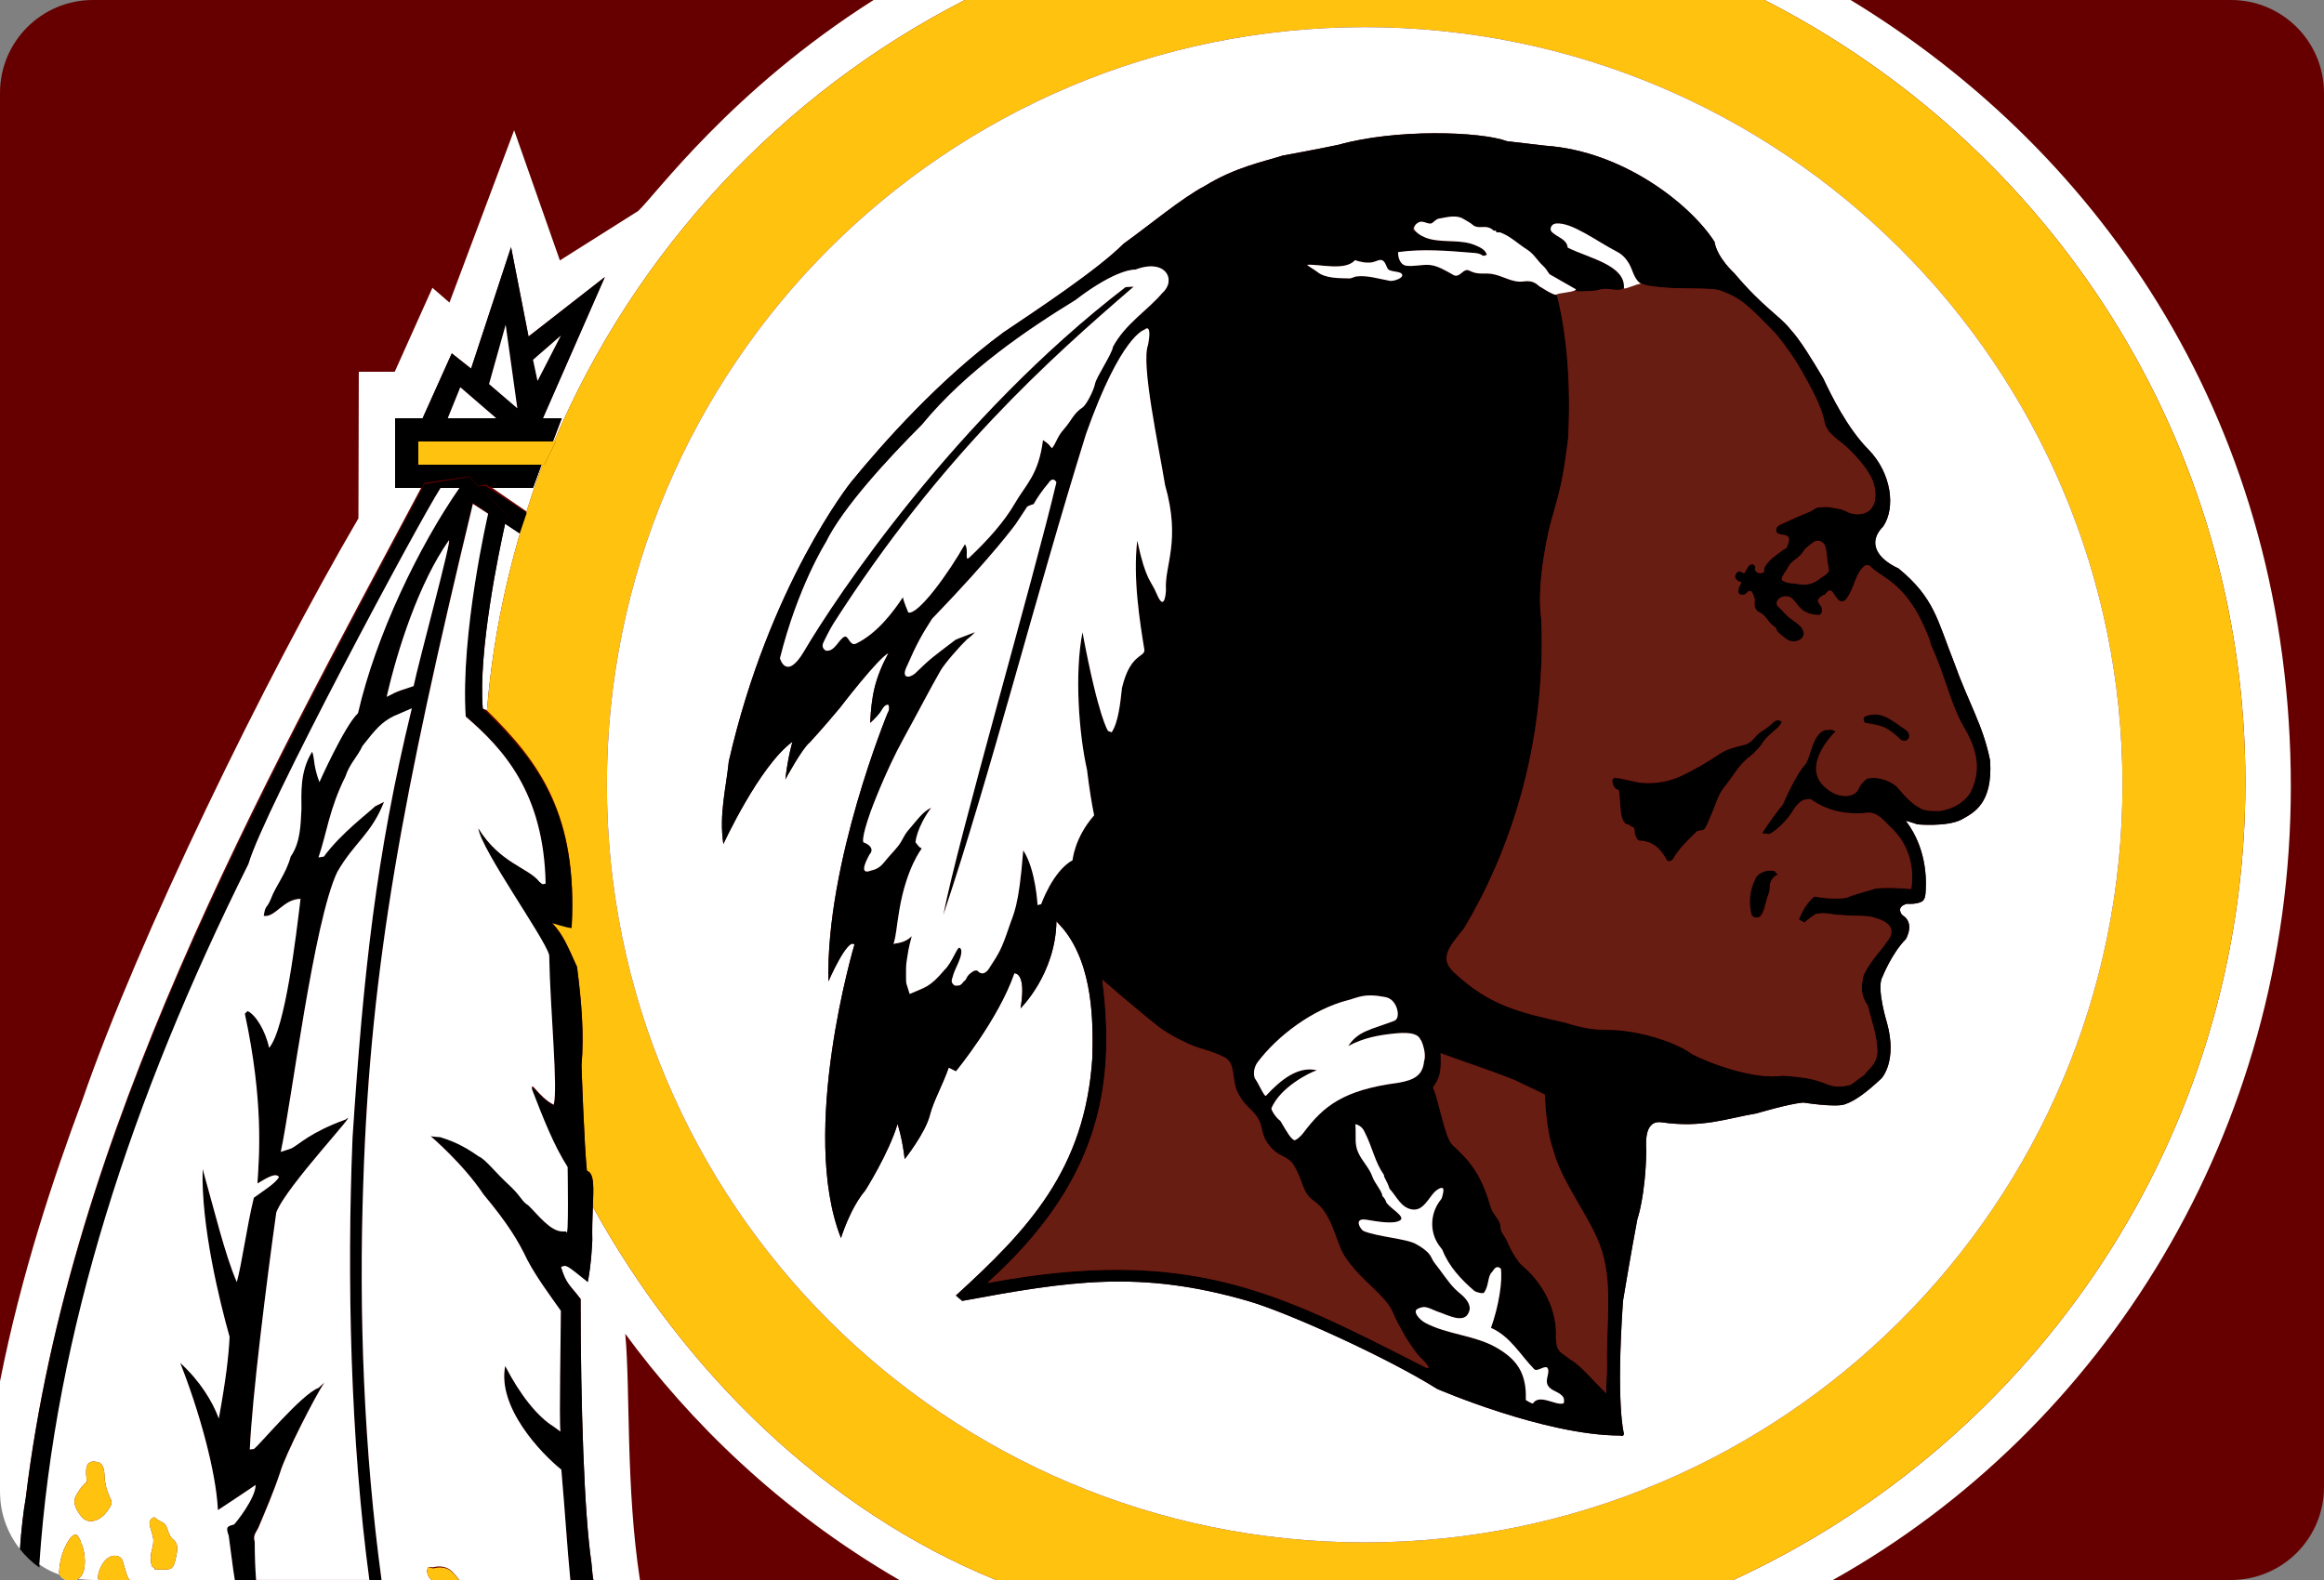 <?xml version="1.0" encoding="UTF-8"?>
<!-- Generator: Adobe Illustrator 16.0.3, SVG Export Plug-In . SVG Version: 6.00 Build 0)  -->
<!DOCTYPE svg PUBLIC "-//W3C//DTD SVG 1.1//EN" "http://www.w3.org/Graphics/SVG/1.1/DTD/svg11.dtd">
<svg version="1.1" id="PILLS" xmlns="http://www.w3.org/2000/svg" xmlns:xlink="http://www.w3.org/1999/xlink" x="0px" y="0px" width="200px" height="136px" viewBox="0 0 200 136" enable-background="new 0 0 200 136" xml:space="preserve">
<rect x="0" y="0" width="200" height="136" fill="#808080" stroke="none"/>
<path fill="#660000" d="M200,128c0,4.418-3.582,8-8,8H8c-4.418,0-8-3.582-8-8V8c0-4.418,3.582-8,8-8h184c4.418,0,8,3.582,8,8V128z"/>
<g>
	<path fill="none" d="M30.847,44.614L30.878,32h3.091l3.244-7.228l1.467,1.177l5.566-14.786l3.937,11.228l6.735-4.242   C56.401,16.791,62.881,7.803,75.18,0H8C3.582,0,0,3.582,0,8v110.906c1.831-9.258,4.593-17.508,7.082-24.193   C11.872,80.807,22.843,58.303,30.847,44.614z"/>
	<path fill="none" d="M53.809,114.805c0.445,4.791,0.03,13.195,1.264,21.195h22.325C67.046,130,59.25,122.236,53.809,114.805z"/>
	<path fill="none" d="M192,0h-32.738c21.766,13.244,37.881,36.721,37.881,67.721c0,29.738-16.174,55.279-39.41,68.279H192   c4.418,0,8-3.182,8-7.602V8C200,3.582,196.418,0,192,0z"/>
	<path fill="#FFFFFF" d="M51.016,103.863c-0.032,0.812-0.067,1.838-0.043,2.839c0,0-0.077,2.059-0.387,3.604   c-1.931-1.545-1.776-1.442-2.319-1.287c0.463,1.543,0.773,1.556,1.7,2.793c0,9.194,0.309,18.502,0.929,22.679   c0.057,0.558,0.122,1.509,0.192,1.509h3.985c-1.233-8-0.818-16.404-1.264-21.195C59.25,122.236,67.046,130,77.397,136h8.328   C70.99,130,58.809,118.011,51.016,103.863z"/>
	<path fill="#FFFFFF" d="M45.873,42h-3.505l2.963,2.038l-0.617,1.832l-1.244-0.803c-0.555,2.496-2.315,10.945-1.925,15.906   c0.122,0.118,0.242,0.058,0.361,0.175C42.501,53.813,44.143,47,46.678,40h-0.077L45.873,42z"/>
	<path fill="#FFFFFF" d="M36.237,42H34v-6h2.37l2.511-5.585l1.66,1.303l3.44-10.457l1.505,7.696l6.566-5.113L46.722,36h1.622   l-0.759,2h0.098C54.665,21.6,67.254,8.057,83.044,0H75.18C62.881,7.803,56.401,16.803,54.918,18.162l-6.735,4.253l-3.937-11.204   L38.68,26.045l-1.467-1.272L33.969,32h-3.091l-0.032,12.614C22.843,58.303,11.872,80.807,7.082,94.712   C4.593,101.398,1.831,109.646,0,118.906v9.494c0,1.865,0.644,3.578,1.714,4.938c0.124-1.672,0.29-3.259,0.506-4.466   C6.057,97.257,22.39,68,36.237,42z"/>
	<path fill="#FFFFFF" d="M197.145,67.721c0-31-16.115-54.477-37.883-67.721h-7.418c24.568,12.536,41.393,37.878,41.393,67.35   c0,30.532-18.059,56.65-44.074,68.65h8.572C180.969,123,197.145,97.459,197.145,67.721z"/>
	<path fill="#FFC20E" d="M193.234,67.35c0-29.472-16.824-54.814-41.393-67.35H83.044c-15.79,8.057-28.379,21.6-35.361,38h0.152   c-0.617,1.2-0.988,2-0.988,2h-0.168c-2.536,7-4.177,13.819-4.772,21.155c4.528,4.438,7.815,8.956,7.289,18.591   c0,0,0.308,0.279-1.701-0.34c1.004,1.082,1.314,1.957,2.164,3.811c0.386,3.014,0.617,5.729,0.386,8.508   c0,0,0.231,6.883,0.464,9.045c0.641,0.215,0.581,1.267,0.508,3.09C58.809,118.008,70.99,130,85.726,136h63.435   C175.177,124,193.234,97.882,193.234,67.35z M117.441,132.764c-36.015,0-65.213-29.197-65.213-65.214   c0-36.015,29.199-65.214,65.213-65.214c36.019,0,65.216,29.199,65.216,65.214C182.657,103.566,153.46,132.764,117.441,132.764z"/>
	<path fill="#FFFFFF" d="M117.441,2.336c-36.015,0-65.213,29.199-65.213,65.214c0,36.017,29.199,65.214,65.213,65.214   c36.019,0,65.216-29.197,65.216-65.214C182.657,31.535,153.46,2.336,117.441,2.336z M168.757,70.566   c-1.274,0.619-3.748,0.388-3.748,0.388c-0.426-0.155-1.004-0.308-1.004-0.308c2.007,2.625,1.741,5.636,1.7,6.256   c-0.04,0.578-0.311,0.693-0.311,0.693c-0.502,0.272-1.274,0.194-1.274,0.194c-1.043,0.271-0.425,0.965-0.425,0.965   c1.16,0.694,0.31,2.086,0.31,2.086c-1.198,1.198-2.009,3.246-2.009,3.246c-0.542,0.927,0.388,3.94,0.388,3.94   c0.925,3.324-0.465,4.789-0.465,4.789c-1.237,1.16-2.242,1.932-3.168,2.242c-0.836,0.278-3.553-0.156-3.553-0.156   c-1.159,0.078-4.019,0.928-4.019,0.928c-2.703,0.465-4.668,1.275-8.189,0.771c-1.623-0.229-1.307,2.155-1.313,2.474   c-0.077,3.94-0.772,5.872-0.772,5.872c-0.543,2.857-1.234,7.027-1.234,7.027c-0.617,9.004,0.074,11.4,0.074,11.4   c0,0.346-0.307,0.189-0.307,0.189c-6.49,0-15.762-4.014-15.762-4.014c-4.173-2.629-12.756-6.55-16.304-7.576   c-9.316-2.689-15.375-1.695-24.568,0l-0.542-0.461c6.182-5.641,11.126-10.818,11.743-20.475c0.08-3.014,0.08-7.881-2.471-11.048   l-0.62-0.694c-0.076,4.557-3.088,7.493-3.088,7.493c0.54-3.165-0.542-3.013-0.542-3.013c-1.391,4.018-5.022,8.422-5.022,8.422   l-0.617-0.311c-0.539,1.547-1.32,2.887-1.624,4.096c-0.386,1.543-2.163,3.785-2.163,3.785c-0.231-1.932-0.619-3.014-0.619-3.014   c-0.771,2.551-2.781,5.719-2.781,5.719c-1.314,1.545-2.086,4.094-2.086,4.094c-3.63-9.192,1.16-25.264,1.16-25.264   c-0.578-0.658-2.241,3.168-2.241,3.168c-0.229-10.199,5.1-23.102,5.1-23.102s0.232-0.31,0.078-0.694   c-0.31-0.155-0.619,0.462-0.619,0.462c-0.155,0.271-0.462,0.62-0.966,1.082c0.118-2.319,0.386-3.785,1.584-6.026   c-0.927,0.465-4.173,4.712-4.173,4.712c-1.545,1.856-2.626,3.013-2.626,3.013c-0.618,0.465-2.086,3.168-2.086,3.168   c0.233-2.009,0.617-3.246,0.617-3.246c-2.857,2.086-5.949,8.811-5.949,8.811c-0.386-2.551,0.232-4.792,0.465-7.107   c3.475-15.221,10.507-24.029,10.507-24.029c2.782-3.401,7.571-8.807,13.134-12.903c2.858-1.931,8.035-5.332,10.354-7.647   c2.164-1.547,5.021-3.94,6.952-4.945c2.627-1.625,5.022-2.086,6.724-2.628c0,0,3.188-0.584,4.788-0.927   c4.945-1.389,12.207-1.16,14.524-0.31c1.392,0.155,1.392,0.155,3.322,0.388c6.646,0.465,12.439,5.022,14.524,8.268   c0.233,1.389,1.701,2.703,1.701,2.703c2.472,2.936,3.864,3.631,4.791,4.79c0.927,1.004,1.931,2.703,2.858,4.25   c0.694,1.47,2.086,4.325,3.939,6.182c1.932,2.009,2.319,4.944,1.236,6.566c-1.393,1.394-0.543,2.78,1.314,3.63   c3.092,2.551,3.321,4.405,4.789,8.113c1.235,3.478,2.473,5.332,3.092,8.422C171.498,69.177,169.876,69.949,168.757,70.566z"/>
	<path d="M171.268,65.469c-0.619-3.091-1.856-4.944-3.092-8.422c-1.468-3.708-1.697-5.562-4.789-8.113   c-1.855-0.85-2.707-2.236-1.314-3.63c1.082-1.622,0.695-4.558-1.236-6.566c-1.854-1.856-3.246-4.712-3.939-6.182   c-0.928-1.547-1.932-3.246-2.858-4.25c-0.927-1.159-2.319-1.854-4.791-4.79c0,0-1.467-1.314-1.701-2.703   c-2.084-3.246-7.877-7.803-14.524-8.268c-1.931-0.232-1.931-0.232-3.322-0.388c-2.317-0.85-9.58-1.079-14.524,0.31   c-1.602,0.343-4.788,0.927-4.788,0.927c-1.701,0.542-4.096,1.004-6.724,2.628c-1.931,1.004-4.788,3.398-6.952,4.945   c-2.319,2.315-7.496,5.716-10.354,7.647c-5.563,4.096-10.352,9.502-13.134,12.903c0,0-7.032,8.808-10.507,24.029   c-0.233,2.315-0.851,4.558-0.465,7.108c0,0,3.092-6.724,5.949-8.812c0,0-0.384,1.237-0.617,3.246c0,0,1.468-2.704,2.086-3.168   c0,0,1.081-1.157,2.626-3.013c0,0,3.246-4.248,4.173-4.712c-1.198,2.241-1.467,3.708-1.584,6.026   c0.503-0.462,0.811-0.811,0.966-1.082c0,0,0.309-0.617,0.619-0.462c0.154,0.385-0.078,0.694-0.078,0.694s-5.329,12.903-5.1,23.103   c0,0,1.663-3.826,2.241-3.168c0,0-4.79,16.07-1.16,25.262c0,0,0.772-2.549,2.086-4.092c0,0,2.009-3.168,2.781-5.72   c0,0,0.388,1.082,0.619,3.013c0,0,1.776-2.24,2.163-3.785c0.304-1.209,1.085-2.547,1.624-4.094l0.617,0.31   c0,0,3.632-4.405,5.022-8.423c0,0,1.082-0.151,0.542,3.014c0,0,3.012-2.936,3.088-7.493l0.62,0.694   c2.551,3.167,2.551,8.035,2.471,11.048c-0.617,9.657-5.562,14.834-11.743,20.474l0.542,0.463c9.193-1.697,15.251-2.69,24.568,0   c3.548,1.025,12.13,4.946,16.304,7.575c0,0,9.271,4.015,15.762,4.015c0,0,0.307,0.156,0.307-0.19c0,0-0.691-2.396-0.074-11.399   c0,0,0.693-4.17,1.234-7.028c0,0,0.695-1.933,0.772-5.872c0.007-0.318-0.31-2.703,1.313-2.473c3.521,0.502,5.486-0.309,8.189-0.772   c0,0,2.859-0.851,4.019-0.927c0,0,2.717,0.435,3.553,0.154c0.926-0.31,1.931-1.082,3.168-2.24c0,0,1.39-1.467,0.465-4.791   c0,0-0.93-3.012-0.388-3.939c0,0,0.811-2.048,2.009-3.246c0,0,0.851-1.392-0.31-2.086c0,0-0.618-0.693,0.425-0.965   c0,0,0.772,0.078,1.274-0.193c0,0,0.271-0.117,0.311-0.695c0.041-0.619,0.307-3.629-1.7-6.256c0,0,0.579,0.153,1.004,0.309   c0,0,2.474,0.232,3.748-0.389C169.876,69.949,171.498,69.177,171.268,65.469z M112.516,22.791c1.041-0.072,3.254,0.559,4.088-0.396   c0.478,0.157,0.979,0.26,1.461,0.185c0.354-0.055,0.713-0.334,0.971-0.13c0.146,0.116,0.263,0.398,0.363,0.636   c0.149,0.349,0.979,0.219,1.217,0.473c0.312,0.338-0.682,0.67-0.997,0.614c-1.007-0.177-1.962-0.503-2.925-0.374   c-0.112,0.017-0.404,0.169-0.551,0.164c-0.894-0.031-2.096,0.025-2.832-0.598C113.172,23.245,112.387,22.799,112.516,22.791z    M108.249,91.404c1.673-2.217,4.683-4.526,7.748-5.312c0.877-0.227,1.419-0.61,3.085-0.291c0.174,0.036,0.611,0.064,0.954,0.608   c0.298,0.474,0.407,1.287-0.056,1.461c-2.024,0.775-3.086,0.857-3.955,2.167c1.312-0.694,2.549-0.927,3.91-1.071   c0.89-0.09,2.141-0.16,2.338,0.612l0.011-0.081c0.539,1.232,0.268,1.854,0.268,1.854c-0.114,1.234-0.885,1.621-2.239,1.854   c-4.713,0.617-6.414,2.008-8.125,4.278c-0.125,0.192-0.576,0.646-0.799,0.666c-0.348-0.193-0.58-0.619-1.197-1.659   c-0.465-0.349-0.821-0.999-0.772-1.109c0.772-1.788,3.207-3.024,3.901-3.257c-1.621-0.389-3.129,0.85-4.372,2.193   c-0.128,0.142-0.617-1.023-0.925-1.447C107.921,92.729,107.764,92.049,108.249,91.404z M73.673,55.4   c-0.531,0.257-0.664-0.733-0.996-0.592c-0.517,0.222-0.825,1.31-1.598,1.199c0.017,0.009,0.032,0.016,0.044,0.021   c0.043,0.013,0.035,0.015,0,0c-0.024-0.008-0.062-0.019-0.123-0.033c0.027,0.007,0.053,0.008,0.079,0.012   c-0.147-0.077-0.438-0.302-0.187-0.767c0.039-0.075,0.484-1.019,0.825-1.552c9.155-14.333,18.575-22.759,25.844-29.012   l-0.695,0.039c-14.682,11.281-24.959,26.737-27.66,31.328c-1.545,2.629-2.085,0.62-2.085,0.62c1.544-6.182,3.94-9.967,3.94-9.967   c1.466-3.014,5.445-7.302,8.265-10.122c3.863-4.712,9.194-8.268,13.212-10.739c3.631-2.784,5.177-2.628,5.177-2.628   c2.626-1.004,3.553,0.927,2.317,2.009c-1.314,1.547-3.167,2.628-4.25,4.635c-0.093,0.645-1.425,2.584-1.545,3.185   c-0.13,0.63-0.772,1.837-1.062,2.028c-0.812,0.537-0.946,1.124-1.616,1.876c-0.615,0.694-0.645,1.179-1.029,1.644   c-0.17-0.141-0.155-0.31-0.772-0.698c-0.388,3.017-1.47,3.788-2.455,5.501c-0.847,1.467-2.26,3.074-3.85,4.574   c-0.513,0.484-0.032-0.647-0.418-1.109c-1.391,2.471-4.02,6.104-4.867,5.872c0,0-0.426-0.985-0.463-1.314   C76.933,52.567,75.541,54.498,73.673,55.4z M92.306,74.044c-1.699,0.927-2.703,3.785-2.703,3.785l-0.31,0.078   c0,0-0.155-3.091-1.235-4.712c-0.386,5.021-0.85,5.445-1.235,6.644c-0.617,1.815-0.813,2.165-1.702,3.519   c0,0-0.462,0.811-1.005,0.193c-0.27-0.078-0.5,0.151-0.5,0.151c-0.155,0.116-0.327,0.237-0.426,0.465   c-0.116,0.269-0.246,0.298-0.246,0.298s-0.216,0.358-0.448,0.366c-0.398,0.01-0.312,0.021-0.433-0.081   c-0.284-0.243-0.108-0.506-0.068-0.684c0.08-0.352,0.269-0.711,0.48-1.197c0.153-0.35,0.447-1.137,0.098-1.289   c-0.185-0.1-0.658,1.311-1.279,1.895c-1.309,1.543-1.618,1.465-3.009,2.082c-0.31-1.08-0.31-0.691-0.31-1.621   c0-1.006,0-0.851,0.136-1.735c0,0,0.06-0.546,0.355-1.622c-0.682,0.691-1.443,0.566-1.57,0.691c0.27-0.965,0.208-1.185,0.501-2.931   c0.619-3.678,1.931-5.299,1.931-5.299l-0.231-0.156L78.786,72.5c0,0,0.078-1.238,1.351-2.975c-0.733,0.346-1.195,1.041-1.915,1.873   c-0.553,0.643-0.456,0.838-0.977,1.483c-0.312,0.39-0.7,0.775-1.156,1.339c-0.238,0.297-0.548,0.596-1.128,0.711   c-0.888,0.35-0.657-0.424-0.128-1.384c0,0,0.63-0.586-0.529-1.048c0,0-0.231-0.232,0.617-2.629c0,0,1.237-3.398,2.853-6.328   c1.291-2.338,2.274-4.267,3.171-5.819c0.365-0.639,1.705-2.145,2.247-2.662c0.13-0.125,0.462-0.332,0.707-0.65   c0,0.025-1.587,0.598-1.676,0.664c-1.97,1.508-2.047,1.508-3.477,2.897c-0.578,0.465-1.119,0.349-0.773-0.462   c0.971-2.219,1.353-2.858,2.243-4.25c5.292-5.484,7.224-8.19,7.224-8.19l0.965-1.467c0.31-0.155,0.579-0.227,0.541-0.193   c0.27-0.501,0.773-1.237,1.274-1.815c0.426-0.656,0.694-0.078,0.694-0.078c-1.931,8.19-8.498,30.827-9.734,37.238   c4.095-12.205,7.881-27.271,12.286-41.411c3.013-8.498,5.022-8.962,5.022-8.962s0.694-0.694,0.31,1.314   c-0.62,1.621,0.925,8.729,1.466,12.053c1.392,4.867-0.077,6.954,0.078,9.04c0,0-0.078,2.006-0.772,0.385   c-0.542-1.312-0.928-1.082-1.699-4.635c-0.387,3.246,0.23,7.031,0.617,9.425c0,0.62-1.236,0.31-1.931,3.246   c-0.155,1.392-0.31,2.936-0.888,3.824l-0.311-0.116c0,0-0.81-1.082-2.2-8.497c-0.696,3.553-0.311,8.73,0.386,11.821   c0.232,1.853,0.387,2.78,0.617,3.94C92.461,72.111,92.306,74.044,92.306,74.044z M122.518,117.619   c-12.441-6.336-20.09-10.432-37.553-7.184c9.427-8.5,11.126-16.612,9.891-26.115c2.023,1.753,3.911,3.326,4.83,4.044   c0.876,0.68,2.433,1.479,3.399,1.801c0.638,0.209,1.353,0.373,2.274,0.833c1.047,0.52,0.582,1.992,1.191,3.116   c0.473,0.868,0.705,0.983,1.25,1.557c1.24,1.312,0.344,1.86,1.756,3.288c0.566,0.572,1.323,0.637,1.701,1.221   c0.98,1.524,0.705,2.418,1.834,3.207c1.463,1.022,1.812,3.184,2.426,4.396c0.393,0.778,1.359,1.851,1.984,2.452   c1.249,1.207,2,1.861,2.385,2.787c0.25,0.602,0.573,1.181,0.997,1.936c0.185,0.33,1.091,1.734,1.478,2.006   C122.361,116.964,123.523,118.134,122.518,117.619z M134.547,120.801c-0.672,0.213-2.064-0.863-2.626,0.004   c-0.032,0.055-0.614-0.272-0.61-0.313c0.09-2.407-0.892-3.546-2.512-4.482c-1.88-1.096-4.213-1.114-6.156-2.149   c-0.476-0.254-1.091-0.967-0.664-1.185c0.767-0.396,1,0,2.082,0.345c0.543,0.232,1.102,0.401,1.285,0.426   c0.568,0.078,0.939-0.047,1.111-0.639c0.146-0.509-0.323-1.074-0.73-1.406c-0.811-0.66-1.086-1.121-1.869-2.172   c-0.237-0.314-0.519-0.627-0.674-0.989c-0.213-0.484-0.855-0.9-1.348-1.171c-0.812-0.448-3.298-0.614-4.479-1.104   c-0.254-0.104-0.928-1.165,0.234-0.974c0.908,0.152,2.413,0.42,2.922,0.039c0.424-0.318-0.791-0.969-1.197-1.506   c-0.004,0-0.045-0.273-0.355-0.584c0-0.388-0.669-1.106-0.859-1.668c-0.25-0.735-0.906-1.358-1.219-2.078   c-0.33-0.752-0.162-1.275-0.238-2.436c0.34,0.102,0.586,0.271,0.764,0.62c0.781,1.544,0.859,2.548,1.709,3.785   c-0.098,0.08,0.269,0.5,0.463,1.159c0.622,0.667,1.007,1.688,2.013,1.793c0.898,0.094,1.347-0.986,1.875-1.522   c0.158-0.159,0.552-0.437,0.712-0.307c0.104,0.083-0.05,0.808-0.154,0.937c-0.967,1.174-1.021,2.807-0.184,3.979   c0.047,0.066,0.276,0.352,0.297,0.404c0.531,1.379,1.59,2.523,2.725,3.498c0.175,0.146,0.771,0.271,0.844,0.172   c0.447-0.608,0.297-1.406,0.682-1.769c0.114-0.077,0.309-0.694,0.771-0.307c0.155,1.001-0.153,3.166-0.849,5.097   c1.664,0.742,2.477,2.27,3.713,3.553c0.279,0.297,1.028-0.473,1.188-0.029c0.158,0.432-0.294,0.974,0.017,1.469   c0.293,0.471,0.985,0.493,1.306,0.98C134.634,120.419,134.607,120.782,134.547,120.801z M138.296,117.693   c0.011,0.371-0.097,1.55-0.058,2.244c-0.233-0.193-1.893-1.97-2.125-2.16c-0.618-0.582-0.725-0.59-0.922-0.731   c-1.139-0.817-1.203-0.741-1.291-1.905c0.125-2.389-1.109-4.705-2.896-6.201c-0.315-0.266-0.926-1.209-1.137-1.74   c-0.433-1.073-0.697-0.934-0.75-1.711c-0.036-0.539-0.653-0.928-0.851-1.66c-0.887-3.053-1.967-4.057-3.319-5.331   c-0.618-0.695-1.082-3.593-1.623-4.903c0.812-1.084,0.657-1.857,0.657-2.939c2.047,0.759,4.35,1.503,6.381,2.322l2.582,1.235   c0,0,0.041,2.017,0.474,3.959l0.409,1.361c0.816,2.493,2.902,5.177,3.829,7.565C138.895,110.281,138.188,114.048,138.296,117.693z    M169.605,68.134c-0.271,0.54-1.082,1.392-2.588,1.66c-0.463,0-1.392,0.078-1.894-0.308c-0.463-0.232-1.005-0.732-1.933-1.817   c-0.385-0.307-1.352-0.888-2.51-0.656c-0.19,0.155-0.562,0.443-0.733,0.888c-0.349,0.813-1.738,0.813-2.665,0.039   c-2.242-1.622-0.078-4.247,0.693-4.983c-0.387-0.229-0.463-0.116-0.965-0.116c-1.043,0.465-1.16,2.125-1.585,2.858   c-0.696,0.774-1.467,2.318-2.007,3.555c-1.236,1.545-1.777,2.471-1.777,2.471l0.619,0.077c0,0,1.196-0.577,2.199-2.276   c0.389-0.465,0.618-0.771,1.354-0.735c0.465,0.31,2.086,1.508,5.021,1.16c0.85,0.038,1.314,0.735,1.893,1.276   c2.436,2.278,1.739,5.293,1.739,5.293c-1.392-0.078-1.93-0.156-3.089-0.041c-0.673,0.261-1.592,0.41-2.396,0.772   c-0.681,0.179-1.969,0.078-2.858-0.077c-0.89,0.733-1.313,1.971-1.313,1.971l0.465,0.271c0.346-0.312,0.964-0.735,0.964-0.735   c0.929-0.191,1.468,0.077,2.125,0.077c1.235,0.116,2.434,0,3.052,0.271c1.273,0.35,1.814,1.082,0.891,2.125   c-0.427,0.695-1.236,1.391-1.933,2.783c-0.231,1.004-0.278,1.709,0.385,2.664c0.232,1.082,0.695,2.282,0.772,3.438   c0.232,1.547-0.889,2.048-1.04,2.435c-0.853,0.617-0.542,0.424-1.2,0.885c-0.773,0.235-1.467,0.235-2.163-0.074   c-1.003-0.389-1.622-0.542-3.707-0.697c-2.396,0.387-6.336-1.082-7.805-1.855c-1.546-1.158-4.945-2.086-7.107-2.086   c-1.392,0-2.319-0.151-3.788-0.617c-4.173-0.926-6.565-1.543-9.502-4.25c-1.392-1.236-0.617-2.164,0.771-3.862   c3.708-6.183,7.109-15.451,6.645-26.655c-0.463-3.323,0.773-8.113,0.773-8.113c0.849-3.013,1.08-3.708,1.544-7.416   c0.332-6.248-0.483-10.478-0.976-12.378c-0.215,0.18-1.645-0.841-1.447-0.662c-0.357-0.326-0.691-0.57-1.412-0.465   c-0.971,0.144-1.801-0.509-2.771-0.653c-0.463-0.069-0.811,0.02-1.291-0.066c-0.224-0.036-0.447-0.13-0.656-0.229   c-0.338-0.161-0.607,0.285-0.916,0.415c-0.111,0.047-0.271,0.053-0.371-0.002c-0.688-0.391-1.418-0.836-2.106-0.886   c-0.627-0.05-1.337,0.155-1.989,0.066c-0.488-0.063-0.707-0.633-0.705-1.17c2.105-0.293,4.217-0.119,6.332,0.053   c0.299,0.025,0.635,0.022,0.941,0.241c0.01,0.007,0.02,0.005,0.029,0.01c0.033,0.003,0.07,0.008,0.104,0.011   c0.079-0.016,0.162-0.064,0.242-0.082c-0.146-0.459-0.591-0.645-0.947-0.802c-1.259-0.554-2.65-0.224-3.984-0.562   c-0.443-0.112-0.883-0.336-1.209-0.663c-0.241-0.088-0.338-0.183-0.066-0.482c0.004-0.004,0.01-0.007,0.014-0.011   c0.092-0.141,0.254-0.256,0.409-0.308c0.372-0.125,0.826,0.307,1.104,0.069c0.158-0.135,0.375-0.329,0.517-0.351   c0.744-0.116,1.521-0.385,2.207,0.058c0.25,0.158,0.513,0.274,0.742,0.479c0.394,0.346,0.903,0.081,1.353,0.227   c0.113,0.036,0.297,0.113,0.418,0.246c0.037,0.039,0.139,0.014,0.219,0.014c-0.022,0.075,0.017,0.13,0.078,0.144   c0.099,0.025,0.213-0.011,0.303,0.02c0.861,0.318,1.513,0.971,2.302,1.472c0.593,0.376,0.865,0.936,1.382,1.409   c0.184,0.17,0.335,0.385,0.458,0.583c0.07,0.068,0.142,0.136,0.214,0.2l2.154,1.231c-0.004,0.041-0.055,0.077-0.133,0.109   c0.26,0.071,0.554,0.096,0.927,0.045c0.929,0,1.159-0.108,1.315-0.147c0.791-0.193,1.418,0.269,2.015-0.116   c0.146-1.976-3.026-2.579-4.837-3.483c-0.072-0.736-0.896-0.888-1.361-1.342c-0.242-0.238-0.068-0.694,0.354-0.733   c1.354-0.127,3.47,1.511,5.288,2.452c0.4,0.208,0.738,0.562,0.996,1.001c0.312,0.538,0.402,1.242,0.918,1.656   c0.596,0.292,1.428,0.324,1.763,0.367c1.505,0.193,4.405,0.017,5.149,0.285c1.457,0.526,2.033,0.963,3.397,2.291   c0.205,0.199,1.404,1.417,1.591,1.66c0.819,1.06,1.385,1.821,2.028,2.963c0.622,1.104,1.702,2.958,1.964,4.355   c0.213,1.14,1.288,1.566,2.124,2.399c0.646,0.647,1.397,1.458,1.894,2.396c0.412,0.783,0.524,1.901,0.119,2.562   c-0.412,0.675-1.309,0.75-1.934,0.528c-0.202-0.069-0.602-0.288-0.807-0.327c-1.178-0.208-0.961-0.232-1.918-0.152   c-0.233,0.021-0.549,0.299-0.729,0.368c-0.77,0.302-1.523,0.642-2.261,0.985c-0.195,0.094-0.56,0.197-0.624,0.474   c-0.139,0.581,0.539,0.456,0.869,0.597c0.393,0.167,0.178,0.706-0.004,1.082c-0.016,0.036-0.196,0.083-0.252,0.122   c-0.625,0.479-1.232,0.839-1.631,1.525c-0.046,0.078-0.023,0.404-0.066,0.426c-0.424,0.229-0.875-0.05-0.721-0.474   c-0.049-0.075-0.154-0.349-0.496-0.144c-0.104,0.061-0.367,0.548-0.408,0.636c-0.111,0.23-0.41-0.34-0.715,0.047   c-0.357,0.459,0.111,0.711,0.422,0.811c-0.153,0.271-0.129,0.335-0.131,0.288c-0.006-0.108-0.362,0.725,0.084,0.764   c0.356,0.031,0.316,0.031,0.627-0.279c0.347-0.152,0.396,0.241,0.507,0.479c0.134,0.293-0.063,0.667,0.116,0.984   c0.064,0.114,0.151,0.252,0.238,0.286c0.396,0.152,0.688,0.503,0.906,0.833c0.119,0.175,0.376,0.374,0.6,0.545   c0.056,0.042,0.094,0.271,0.139,0.318c0.279,0.282,0.576,0.504,0.83,0.692c0.49,0.365,1.531,0.113,1.438-0.589   c-0.072-0.556-0.643-0.841-1.167-1.237c-0.39-0.293-0.672-0.686-1.034-1.013c-0.216-0.194-0.107-0.559,0.145-0.728   c0.335-0.221,0.77-0.138,0.904-0.066c0.434,0.232,0.705,0.966,1.268,1.234c0.451,0.216,0.335,0.18,0.848,0.266   c0.184,0.031,0.437,0.072,0.531-0.086c0.035-0.055,0.071-0.1,0.105-0.216c-0.118-0.155,0.076-0.155-0.118-0.445   c-0.188-0.282-0.388-0.415-0.142-0.664c0.142-0.141,0.271-0.282,0.451-0.282c0.271-0.31,0.467-0.581,0.729-0.205   c0.277,0.398,0.381,0.612,0.631,0.733c0.168,0.083,0.425-0.053,0.506-0.163c0.771-1.004,0.773-2.322,1.675-2.928   c0.015-0.008,0.323,0.014,0.323,0.014c0.85,0.927,2.125,1.121,3.67,3.359c0.618,0.85,1.583,3.013,1.623,3.479   c0.54,1.159,1.003,2.509,1.236,3.168c0.541,1.622,1.004,2.936,1.699,4.095C170.264,64.772,170.418,66.435,169.605,68.134z    M157.366,48.89c0.004,0.057,0.008,0.123,0.015,0.213c0.018,0.257-0.617,0.578-0.736,0.681c-0.752,0.658-1.58,0.526-1.58,0.526   c-0.948-0.139-1.144-0.061-1.602-0.302c-0.184-0.097-0.124-0.246-0.064-0.379c0.137-0.307,0.291-0.423,0.545-0.902   c0.291-0.542,0.945-0.642,1.371-1.45c0.02-0.031,0.779-0.653,0.873-0.684c0.479-0.169,0.801,0.191,0.873,0.396   c0.146,0.401,0.133,0.744,0.184,1.118C157.327,48.741,157.357,48.895,157.366,48.89C157.339,48.477,157.379,48.881,157.366,48.89z"/>
	<path fill="#681D13" d="M121.768,19.413c-0.004,0.004-0.01,0.006-0.014,0.011c-0.271,0.3-0.175,0.394,0.066,0.482   c-0.004-0.003-0.008-0.006-0.012-0.009C121.65,19.738,121.669,19.562,121.768,19.413z"/>
	<path fill="#681D13" d="M127.721,22.015c-0.033-0.003-0.07-0.008-0.104-0.011C127.648,22.019,127.686,22.022,127.721,22.015z"/>
	<path fill="#681D13" d="M133.475,23.674c-0.074-0.064-0.146-0.132-0.215-0.2c0.025,0.041,0.051,0.082,0.073,0.12L133.475,23.674z"/>
	<path fill="#681D13" d="M167.404,58.671c-0.233-0.659-0.696-2.009-1.236-3.168c-0.04-0.465-1.005-2.629-1.623-3.479   c-1.545-2.238-2.82-2.432-3.67-3.359c0,0-0.309-0.022-0.323-0.014c-0.901,0.606-0.903,1.923-1.675,2.928   c-0.082,0.11-0.338,0.246-0.506,0.163c-0.25-0.122-0.354-0.335-0.63-0.733c-0.261-0.376-0.458-0.105-0.729,0.205   c-0.18,0-0.311,0.141-0.451,0.282c-0.246,0.249-0.047,0.382,0.142,0.664c0.194,0.291,0,0.291,0.118,0.445   c-0.035,0.116-0.071,0.161-0.105,0.216c-0.095,0.158-0.347,0.117-0.531,0.086c-0.513-0.086-0.396-0.05-0.848-0.266   c-0.562-0.269-0.834-1.002-1.268-1.234c-0.135-0.072-0.569-0.155-0.904,0.066c-0.251,0.169-0.359,0.534-0.145,0.728   c0.361,0.327,0.645,0.719,1.035,1.013c0.523,0.396,1.094,0.681,1.166,1.237c0.094,0.703-0.947,0.955-1.437,0.589   c-0.255-0.188-0.552-0.41-0.831-0.692c-0.044-0.047-0.083-0.276-0.139-0.318c-0.224-0.171-0.48-0.37-0.6-0.545   c-0.219-0.329-0.512-0.681-0.906-0.833c-0.086-0.034-0.174-0.172-0.238-0.286c-0.18-0.318,0.018-0.691-0.116-0.984   c-0.11-0.238-0.161-0.631-0.506-0.479c-0.312,0.31-0.271,0.31-0.628,0.279c-0.445-0.039-0.088-0.872-0.084-0.764   c0.002,0.047-0.021-0.017,0.131-0.288c-0.311-0.1-0.779-0.352-0.422-0.811c0.306-0.388,0.604,0.183,0.715-0.047   c0.041-0.088,0.305-0.576,0.408-0.636c0.341-0.205,0.445,0.069,0.496,0.145c-0.154,0.424,0.297,0.703,0.721,0.474   c0.043-0.022,0.021-0.349,0.066-0.426c0.398-0.686,1.006-1.046,1.631-1.525c0.056-0.039,0.236-0.085,0.252-0.122   c0.182-0.376,0.396-0.916,0.005-1.082c-0.33-0.141-1.007-0.017-0.87-0.597c0.064-0.277,0.429-0.379,0.624-0.474   c0.737-0.343,1.491-0.683,2.261-0.985c0.18-0.069,0.495-0.349,0.729-0.368c0.957-0.08,0.74-0.055,1.918,0.152   c0.205,0.039,0.604,0.257,0.807,0.327c0.625,0.221,1.521,0.146,1.934-0.528c0.405-0.662,0.293-1.78-0.119-2.562   c-0.496-0.938-1.248-1.749-1.894-2.396c-0.836-0.833-1.911-1.259-2.124-2.399c-0.263-1.397-1.343-3.251-1.964-4.355   c-0.644-1.142-1.209-1.903-2.028-2.963c-0.187-0.243-1.386-1.461-1.591-1.66c-1.364-1.328-1.94-1.765-3.397-2.291   c-0.743-0.268-3.645-0.091-5.149-0.285c-0.335-0.043-1.167-0.076-1.763-0.367c0.037,0.029,0.07,0.061,0.111,0.087   c-0.311-0.042-1.482,0.553-1.47,0.362c-0.597,0.385-1.224-0.077-2.015,0.116c-0.156,0.039-0.387,0.147-1.315,0.147   c-0.373,0.051-0.667,0.025-0.927-0.045c-0.379,0.159-1.449,0.235-1.496,0.322c-0.004,0.008-0.014,0.012-0.021,0.018   c0.492,1.901,1.308,6.131,0.976,12.378c-0.464,3.708-0.696,4.403-1.544,7.416c0,0-1.236,4.79-0.773,8.113   c0.465,11.204-2.937,20.472-6.645,26.655c-1.389,1.698-2.164,2.626-0.771,3.862c2.937,2.707,5.329,3.324,9.502,4.25   c1.469,0.465,2.396,0.617,3.789,0.617c2.161,0,5.562,0.928,7.106,2.086c1.468,0.773,5.407,2.242,7.805,1.855   c2.084,0.155,2.703,0.309,3.707,0.697c0.696,0.311,1.39,0.311,2.163,0.074c0.658-0.461,0.348-0.269,1.2-0.885   c0.151-0.387,1.272-0.888,1.04-2.435c-0.077-1.157-0.54-2.358-0.771-3.438c-0.664-0.955-0.617-1.66-0.386-2.664   c0.694-1.393,1.506-2.086,1.933-2.783c0.926-1.043,0.385-1.775-0.891-2.125c-0.618-0.271-1.814-0.154-3.052-0.271   c-0.657,0-1.197-0.269-2.125-0.077c0,0-0.619,0.426-0.964,0.735l-0.465-0.271c0,0,0.424-1.237,1.313-1.971   c0.89,0.155,2.179,0.256,2.858,0.077c0.804-0.362,1.723-0.512,2.396-0.772c1.16-0.115,1.698-0.037,3.09,0.041   c0,0,0.695-3.015-1.74-5.293c-0.578-0.541-1.041-1.238-1.893-1.276c-2.936,0.349-4.557-0.851-5.021-1.16   c-0.735-0.036-0.965,0.271-1.354,0.735c-1.003,1.701-2.199,2.276-2.199,2.276l-0.619-0.077c0,0,0.541-0.926,1.777-2.471   c0.54-1.237,1.311-2.781,2.008-3.555c0.424-0.733,0.541-2.394,1.584-2.858c0.5,0,0.578-0.113,0.965,0.116   c-0.771,0.736-2.936,3.362-0.693,4.983c0.927,0.774,2.316,0.774,2.665-0.039c0.172-0.445,0.542-0.733,0.733-0.888   c1.159-0.232,2.125,0.349,2.51,0.656c0.928,1.085,1.469,1.585,1.933,1.817c0.502,0.385,1.431,0.308,1.894,0.308   c1.506-0.269,2.317-1.12,2.588-1.66c0.812-1.699,0.658-3.362-0.5-5.368C168.408,61.607,167.945,60.292,167.404,58.671z    M152.768,75.01C152.71,75.135,153,75.195,153,75.32c0-0.027,0-0.053,0-0.077c-1,0.6-0.559,1.137-0.814,1.715   c-0.263,0.601-0.219,1.339-0.625,1.881c-0.181,0.238-0.715,0.147-0.787-0.135c-0.271-1.058-0.078-2.17,0.427-3.132   C151.463,75.068,152.198,74.818,152.768,75.01z M152.893,62.703c-0.398,0.371-0.947,0.744-1.326,1.394   c-0.074,0.133-0.649,0.745-0.767,0.833c-1.243,0.924-1.53,1.732-2.458,2.87c-0.523,0.642-0.697,1.485-1.049,2.238   c-0.206,0.442-0.337,0.899-0.607,1.307c-0.115,0.171-0.535,0.091-0.682,0.231c-0.771,0.742-1.505,1.451-2.078,2.414   c-0.091,0.156-0.423,0.146-0.463,0.068c-0.502-0.955-1.186-1.672-2.363-1.705c-0.213-0.004-0.434-0.476-0.422-0.898   c0.004-0.088-0.097-0.26-0.207-0.282c-0.175-0.037-0.256-0.205-0.455-0.216c-0.195-0.008-0.356-0.387-0.396-0.516   c-0.234-0.75-0.146-1.641-0.303-2.44c0.027,0,0.052,0,0.08,0c-0.443,0-0.676-0.489-0.619-0.937   c0.148,0.047,0.027-0.136,0.154-0.127c0.924,0.063,1.791,0.446,2.707,0.465c1.053,0.025,2.11-0.166,3.072-0.62   c1.188-0.564,2.221-1.169,3.366-1.932c0.511-0.341,1.248-0.541,1.884-0.685c1-0.225,0.934-0.785,1.68-1.225   c1.082-0.64,1.004-1.104,1.619-0.863C153.436,62.143,153.082,62.531,152.893,62.703z M164.104,63.704   c-0.127,0.086-0.404,0.063-0.483-0.011c-1.288-1.232-1.702-1.237-3.104-1.486c-0.065-0.014-0.287-0.442,0.053-0.557   c1.332-0.434,1.97,0.186,3.439,1.185C164.264,63.007,164.466,63.46,164.104,63.704z"/>
	<path fill="#681D13" d="M157.243,48.106c-0.052-0.374-0.037-0.717-0.183-1.118c-0.074-0.205-0.396-0.564-0.875-0.396   c-0.093,0.03-0.854,0.653-0.873,0.684c-0.426,0.808-1.078,0.908-1.369,1.45c-0.254,0.479-0.409,0.595-0.547,0.902   c-0.059,0.133-0.117,0.282,0.065,0.379c0.458,0.241,0.653,0.163,1.603,0.302c0,0,0.826,0.132,1.58-0.526   c0.117-0.103,0.754-0.423,0.735-0.681c-0.006-0.09-0.011-0.156-0.015-0.213C157.357,48.895,157.327,48.741,157.243,48.106z"/>
	<path fill="#681D13" d="M157.366,48.89C157.379,48.881,157.339,48.477,157.366,48.89L157.366,48.89z"/>
	<path d="M164.008,62.835c-1.47-0.999-2.105-1.619-3.439-1.185c-0.34,0.114-0.119,0.543-0.053,0.557   c1.403,0.249,1.816,0.254,3.104,1.486c0.079,0.074,0.356,0.097,0.483,0.011C164.466,63.46,164.264,63.007,164.008,62.835z"/>
	<path d="M151.102,75.572c-0.502,0.962-0.639,2.074-0.367,3.132c0.072,0.282,0.567,0.373,0.748,0.135   c0.406-0.542,0.44-1.28,0.703-1.881c0.256-0.579-0.185-1.115,0.815-1.715c0,0.024,0,0.049,0,0.077c0-0.125-0.291-0.186-0.233-0.311   C152.198,74.818,151.365,75.068,151.102,75.572z"/>
	<path d="M153.262,62.077c-0.615-0.241-0.537,0.224-1.619,0.863c-0.748,0.44-0.68,1.001-1.681,1.226   c-0.636,0.144-1.373,0.346-1.884,0.687c-1.146,0.763-2.178,1.372-3.366,1.937c-0.962,0.454-2.021,0.653-3.073,0.628   c-0.916-0.02-1.783-0.385-2.707-0.449c-0.127-0.008-0.005,0.142-0.152,0.094c-0.057,0.448,0.175,0.937,0.617,0.937   c-0.027,0-0.051,0-0.08,0c0.158,0.8,0.068,1.691,0.304,2.441c0.041,0.127,0.2,0.473,0.396,0.481c0.2,0.011,0.28,0.196,0.457,0.232   c0.109,0.021,0.209,0.202,0.207,0.29c-0.013,0.424,0.207,0.898,0.42,0.904c1.178,0.032,1.862,0.752,2.364,1.707   c0.04,0.077,0.372,0.09,0.463-0.068c0.572-0.963,1.306-1.67,2.078-2.412c0.147-0.141,0.565-0.061,0.681-0.232   c0.271-0.408,0.402-0.863,0.608-1.306c0.353-0.753,0.526-1.597,1.049-2.238c0.927-1.138,1.214-1.945,2.458-2.87   c0.116-0.088,0.691-0.7,0.768-0.833c0.379-0.65,0.927-1.023,1.324-1.394C153.082,62.531,153.436,62.144,153.262,62.077z"/>
	<path fill="#FFFFFF" d="M108.949,94.316c1.242-1.344,2.751-2.58,4.373-2.192c-0.696,0.231-3.131,1.469-3.902,3.257   c-0.048,0.11,0.309,0.762,0.771,1.109c0.619,1.041,0.851,1.466,1.197,1.66c0.223-0.021,0.674-0.474,0.801-0.668   c1.711-2.27,3.412-3.66,8.125-4.277c1.354-0.232,2.123-0.62,2.238-1.854c0,0,0.271-0.621-0.268-1.854l-0.01,0.081   c-0.198-0.771-1.449-0.703-2.338-0.612c-1.362,0.144-2.598,0.377-3.91,1.071c0.869-1.309,1.93-1.393,3.955-2.167   c0.461-0.175,0.353-0.988,0.055-1.461c-0.342-0.544-0.78-0.572-0.954-0.608c-1.666-0.32-2.208,0.064-3.085,0.291   c-3.066,0.785-6.075,3.096-7.748,5.312c-0.484,0.645-0.328,1.324-0.225,1.466C108.333,93.294,108.82,94.459,108.949,94.316z"/>
	<path fill="#FFFFFF" d="M133.229,119.288c-0.311-0.495,0.143-1.037-0.017-1.468c-0.16-0.443-0.909,0.326-1.188,0.029   c-1.236-1.285-2.049-2.812-3.713-3.554c0.695-1.931,1.004-4.095,0.849-5.097c-0.464-0.389-0.657,0.229-0.771,0.307   c-0.384,0.362-0.232,1.16-0.682,1.768c-0.073,0.101-0.669-0.024-0.844-0.172c-1.135-0.974-2.193-2.119-2.725-3.498   c-0.021-0.052-0.25-0.336-0.297-0.403c-0.839-1.171-0.783-2.804,0.184-3.979c0.104-0.128,0.26-0.853,0.154-0.936   c-0.16-0.131-0.554,0.146-0.712,0.307c-0.528,0.537-0.976,1.616-1.875,1.522c-1.006-0.106-1.392-1.126-2.013-1.794   c-0.195-0.658-0.561-1.078-0.463-1.158c-0.85-1.237-0.928-2.241-1.709-3.785c-0.178-0.35-0.424-0.518-0.764-0.62   c0.076,1.159-0.092,1.683,0.238,2.435c0.312,0.721,0.969,1.344,1.219,2.078c0.19,0.562,0.859,1.281,0.859,1.67   c0.311,0.31,0.352,0.584,0.355,0.584c0.406,0.537,1.621,1.187,1.197,1.504c-0.509,0.383-2.014,0.113-2.922-0.039   c-1.162-0.19-0.49,0.869-0.234,0.975c1.182,0.49,3.666,0.656,4.479,1.105c0.492,0.27,1.135,0.686,1.348,1.17   c0.155,0.361,0.437,0.675,0.674,0.99c0.783,1.051,1.059,1.512,1.869,2.172c0.407,0.332,0.877,0.896,0.73,1.406   c-0.172,0.592-0.542,0.715-1.111,0.639c-0.184-0.025-0.742-0.194-1.285-0.426c-1.082-0.346-1.315-0.742-2.082-0.346   c-0.427,0.219,0.188,0.93,0.664,1.184c1.943,1.035,4.276,1.055,6.156,2.15c1.621,0.938,2.604,2.075,2.512,4.482   c-0.002,0.041,0.578,0.367,0.61,0.312c0.562-0.865,1.954,0.211,2.626-0.003c0.062-0.019,0.087-0.382-0.014-0.534   C134.214,119.781,133.521,119.758,133.229,119.288z"/>
	<path fill="#681D13" d="M120.884,114.958c-0.424-0.755-0.747-1.334-0.997-1.935c-0.385-0.926-1.136-1.582-2.385-2.789   c-0.625-0.601-1.593-1.674-1.984-2.451c-0.613-1.211-0.961-3.373-2.426-4.396c-1.129-0.789-0.854-1.682-1.834-3.207   c-0.377-0.584-1.135-0.647-1.701-1.22c-1.412-1.428-0.516-1.976-1.756-3.288c-0.545-0.572-0.775-0.689-1.25-1.557   c-0.609-1.125-0.145-2.596-1.191-3.116c-0.924-0.459-1.637-0.623-2.274-0.833c-0.967-0.32-2.522-1.121-3.399-1.801   c-0.919-0.717-2.807-2.291-4.83-4.043c1.236,9.502-0.463,17.615-9.891,26.115c17.463-3.25,25.111,0.847,37.553,7.183   c1.006,0.515-0.156-0.655-0.156-0.655C121.975,116.691,121.066,115.287,120.884,114.958z"/>
	<path fill="#681D13" d="M137.657,107.096c-0.927-2.388-3.013-5.07-3.829-7.564l-0.409-1.361c-0.433-1.941-0.474-3.959-0.474-3.959   l-2.582-1.234c-2.031-0.819-4.334-1.563-6.381-2.322c0,1.082,0.154,1.854-0.657,2.938c0.541,1.312,1.005,4.208,1.623,4.903   c1.354,1.275,2.434,2.279,3.319,5.331c0.197,0.733,0.813,1.122,0.851,1.659c0.053,0.779,0.317,0.639,0.75,1.712   c0.21,0.53,0.819,1.475,1.137,1.739c1.786,1.498,3.021,3.813,2.896,6.201c0.088,1.166,0.152,1.088,1.291,1.906   c0.197,0.143,0.304,0.15,0.922,0.73c0.232,0.191,1.892,1.968,2.125,2.162c-0.039-0.695,0.068-1.875,0.058-2.244   C138.188,114.048,138.895,110.281,137.657,107.096z"/>
	<path fill="#FFFFFF" d="M71.123,56.028C71.158,56.043,71.166,56.042,71.123,56.028L71.123,56.028z"/>
	<path fill="#FFFFFF" d="M78.168,52.722c0.848,0.232,3.477-3.4,4.867-5.872c0.386,0.462-0.095,1.594,0.418,1.109   c1.59-1.5,3.003-3.107,3.85-4.574c0.985-1.713,2.067-2.484,2.455-5.501c0.617,0.388,0.602,0.557,0.772,0.698   c0.384-0.465,0.414-0.95,1.029-1.644c0.67-0.752,0.804-1.339,1.616-1.876c0.291-0.191,0.933-1.397,1.062-2.028   c0.121-0.601,1.453-2.541,1.545-3.185c1.083-2.006,2.936-3.088,4.25-4.635c1.235-1.082,0.309-3.013-2.317-2.009   c0,0-1.546-0.155-5.177,2.628c-4.019,2.471-9.35,6.027-13.212,10.739c-2.819,2.819-6.798,7.108-8.265,10.122   c0,0-2.396,3.785-3.94,9.967c0,0,0.54,2.009,2.085-0.62c2.701-4.59,12.979-20.047,27.66-31.328l0.695-0.039   c-7.269,6.253-16.689,14.679-25.844,29.012c-0.34,0.534-0.786,1.478-0.825,1.552c-0.251,0.465,0.04,0.69,0.187,0.767   c0.773,0.111,1.081-0.977,1.598-1.199c0.332-0.141,0.465,0.849,0.996,0.592c1.868-0.902,3.26-2.833,4.032-3.993   C77.742,51.737,78.168,52.722,78.168,52.722z"/>
	<path fill="#FFFFFF" d="M71.123,56.028c-0.012-0.005-0.027-0.013-0.044-0.021c-0.026-0.004-0.052-0.005-0.079-0.012   C71.061,56.01,71.099,56.021,71.123,56.028z"/>
	<path fill="#FFFFFF" d="M93.543,66.242c-0.697-3.091-1.082-8.268-0.386-11.821c1.391,7.416,2.2,8.497,2.2,8.497l0.311,0.116   c0.578-0.888,0.733-2.432,0.888-3.824c0.695-2.936,1.931-2.626,1.931-3.246c-0.387-2.394-1.004-6.179-0.617-9.425   c0.771,3.553,1.157,3.323,1.699,4.635c0.694,1.621,0.772-0.385,0.772-0.385c-0.155-2.086,1.313-4.172-0.078-9.04   c-0.541-3.323-2.086-10.432-1.466-12.053c0.384-2.009-0.31-1.314-0.31-1.314s-2.009,0.464-5.022,8.962   c-4.405,14.14-8.19,29.206-12.286,41.411c1.237-6.412,7.803-29.048,9.734-37.238c0,0-0.269-0.578-0.694,0.078   c-0.501,0.578-1.004,1.314-1.274,1.815c0.038-0.034-0.231,0.039-0.541,0.193l-0.965,1.467c0,0-1.931,2.706-7.224,8.19   c-0.89,1.392-1.271,2.031-2.243,4.25c-0.346,0.811,0.195,0.927,0.773,0.462c1.429-1.389,1.507-1.389,3.477-2.897   c0.089-0.066,1.676-0.639,1.676-0.664c-0.245,0.319-0.577,0.526-0.707,0.65c-0.542,0.518-1.882,2.023-2.247,2.662   c-0.897,1.552-1.88,3.48-3.171,5.819c-1.616,2.93-2.853,6.328-2.853,6.328c-0.848,2.396-0.617,2.629-0.617,2.629   c1.159,0.462,0.529,1.048,0.529,1.048c-0.529,0.96-0.76,1.732,0.128,1.385c0.58-0.117,0.89-0.416,1.128-0.711   c0.456-0.564,0.844-0.949,1.156-1.34c0.521-0.645,0.423-0.841,0.977-1.482c0.72-0.834,1.182-1.528,1.915-1.875   c-1.273,1.737-1.351,2.976-1.351,2.976l0.309,0.384l0.231,0.156c0,0-1.312,1.621-1.931,5.299c-0.293,1.746-0.231,1.965-0.501,2.93   c0.127-0.125,0.888,0,1.57-0.69c-0.296,1.075-0.355,1.622-0.355,1.622c-0.136,0.885-0.136,0.73-0.136,1.734   c0,0.931,0,0.543,0.31,1.621c1.392-0.617,1.7-0.539,3.009-2.08c0.621-0.584,1.094-1.996,1.279-1.896   c0.349,0.151,0.056,0.94-0.098,1.289c-0.212,0.487-0.4,0.846-0.48,1.198c-0.04,0.177-0.216,0.439,0.068,0.683   c0.121,0.103,0.035,0.091,0.433,0.081c0.232-0.008,0.448-0.366,0.448-0.366s0.13-0.03,0.246-0.298   c0.1-0.227,0.271-0.35,0.426-0.465c0,0,0.231-0.229,0.5-0.151c0.543,0.617,1.005-0.194,1.005-0.194   c0.888-1.353,1.084-1.701,1.702-3.518c0.386-1.197,0.85-1.622,1.235-6.645c1.081,1.623,1.235,4.713,1.235,4.713l0.31-0.078   c0,0,1.004-2.857,2.703-3.785c0,0,0.155-1.932,1.854-3.861C93.93,69.021,93.775,68.095,93.543,66.242z"/>
	<path d="M42.367,42h3.505l0.729-2H36v-2h11.585l0.759-2h-1.622l5.329-12.152l-6.566,5.127L43.98,21.28l-3.44,10.468l-1.66-1.332   L36.37,36H34v6h2.237c0.095,0,0.191-0.254,0.286-0.434L40.386,41l0.771,0.816l0.62-0.108L42.367,42z M48.266,28.887l-2.007,3.901   l-0.386-1.818L48.266,28.887z M43.517,27.957l1.005,7.186l-2.434-2.086L43.517,27.957z M39.614,33.333L42.705,36h-4.171   L39.614,33.333z"/>
	<path d="M45.33,44.144l-2.963-1.932l-0.59-0.384l-0.62,0.015l2.476,2.534c0,0-0.062,0.259-0.163,0.717l1.244,0.83L45.33,44.144z"/>
	<path d="M49.966,111.826c-0.927-1.238-1.237-1.238-1.7-2.782c0.542-0.155,0.388-0.231,2.319,1.312   c0.31-1.543,0.387-3.553,0.387-3.553c-0.024-1.001,0.011-1.927,0.043-2.74c0.073-1.822,0.133-3.071-0.508-3.287   c-0.233-2.164-0.464-9.039-0.464-9.039c0.231-2.78,0-5.484-0.386-8.498c-0.849-1.854-1.159-2.706-2.164-3.788   c2.009,0.62,1.701,0.387,1.701,0.387c0.527-9.634-2.76-14.061-7.289-18.499c-0.12-0.117-0.24-0.234-0.361-0.352   c-0.39-4.961,1.37-13.397,1.925-15.893c0.102-0.458,0.163-0.717,0.163-0.717l-2.476-2.534l-0.771-0.79l-3.863,0.62   c-0.095,0.179-0.191,0.36-0.286,0.54C22.39,68.341,6.057,97.363,2.22,128.979c-0.216,1.207-0.383,2.688-0.506,4.359   c0.478,0.607,1.041,1.145,1.672,1.59c1.345-19.949,7.896-40.302,17.996-60.562C22.694,69.805,35.983,45,37.915,42h1.621   c-3.475,5-7.185,12.663-8.729,19.384c-1.158,1.082-3.322,5.867-3.322,5.867c-0.542-1.469-0.386-1.895-0.619-2.589   c-1.082,1.699-0.927,3.648-0.927,4.959c-0.078,1.393-0.078,2.871-0.929,4.104c-0.386,1.471-1.312,2.558-1.699,3.639   c-0.386,0.927-0.463,0.465-0.618,1.469c1.004,0.154,1.699-1.465,3.168-1.465c-0.385,3.166-1.313,11.201-2.704,12.824   c-0.31-1.467-1.159-2.857-1.854-3.166l-0.234,0.232c1.623,7.57,1.237,12.208,1.083,14.604c0.231-0.079,1.544-1.084,1.854-0.543   c-0.31,0.543-1.314,1.16-2.164,1.777c-0.619,2.549-1.005,5.562-1.467,7.262c-1.006-2.316-1.933-6.183-2.937-9.732   c-0.155,4.864,1.468,11.432,2.317,14.443c-0.078,1.625-0.309,3.634-0.927,7.031c-0.541-1.467-1.623-3.242-3.324-4.789   c1.625,4.096,3.092,9.352,3.246,12.672c1.392-0.926,1.779-1.159,3.246-2.164c0,1.16-1.746,3.312-1.854,3.4   c-0.465,0.151-0.791,0.109-0.465,0.959c0.159,1.104,0.355,2.821,0.527,3.821h1.832c-0.073-1-0.118-2.075-0.118-3.282   c-0.155-0.578,0.078-0.826,0.309-1.292c0.619-1.466,1.317-3.051,1.855-4.661c0.463-1.625,3.052-6.619,3.824-7.779l-0.502,0.475   c-1.429,0.504-5.1,4.951-5.563,5.262l-0.347,0.041c0.192-4.441,1.429-14.328,2.278-20.395c0.849-2.279,7.495-9.232,5.949-7.996   c-3.014,1.082-4.018,2.161-4.635,2.471l-0.927,0.311c0.924-4.311,2.845-19.902,4.867-24.105c1.467-2.548,2.936-3.247,4.018-6.025   l-0.773,0.387c-0.541,0.54-2.935,2.316-4.404,4.324l-0.463,0.078c0.696-2.01,0.927-4.172,2.317-6.954   c0.386-1.159,1.004-1.621,1.469-2.626c1.158-1.467,1.622-2.009,2.704-2.551c0.539-0.229,1.544-0.617,1.544-0.617   c-3.085,12.653-4.171,22.742-5.1,36.809C29.837,110.064,30.167,124,31.785,136h1.051c-1.489-11-1.985-22.715-1.566-34.419   c0.618-18.542,3.399-33.276,9.425-58.309l1.312,0.9c0,0-2.394,10.301-1.93,17.484c3.244,2.784,6.723,6.582,6.877,14.384   c-0.271,0.116-0.31,0.046-0.541-0.147c-0.928-1.199-3.399-1.58-5.254-4.593c0.27,1.892,5.718,9.466,6.103,10.935   c0.079,4.711,0.775,11.55,0.387,12.904c-1.312-0.66-2.009-2.164-1.854-1.236c1.004,2.589,1.854,4.658,3.052,6.551   c0,0,0.117,6.549-0.118,5.549h-0.308c-1.081,0-2.163-1.492-2.975-2.266c-0.501-0.271-0.579-0.822-1.507-1.711   c-1.39-1.274-2.163-2.305-2.741-2.533c-1.469-1.045-2.474-1.365-3.323-1.637c-0.271,0-0.811-0.064-0.811-0.064   s2.781,2.363,4.557,5.029c2.125,2.548,3.014,4.06,3.747,5.604c0.812,1.543,1.972,3.094,2.897,4.406   c0,2.125-0.155,9.195-0.037,10.395l-0.58-0.427c-1.39-0.85-2.897-2.741-4.172-5.215c-0.694,3.556,3.091,7.524,4.83,8.918   c0.347,3.969,0.487,6.502,0.777,9.502h2.003c-0.07,0-0.135-0.944-0.192-1.503C50.275,130.32,49.966,121.02,49.966,111.826z    M35.596,59.055c-1.082,0.388-1.16,0.31-2.319,0.927c0.93-4.095,2.784-9.812,5.332-13.442   C39.03,45.942,35.983,57.124,35.596,59.055z"/>
	<path fill="#FFFFFF" d="M20.145,131.219c0.108-0.088,1.854-2.242,1.854-3.4c-1.467,1.005-1.854,1.236-3.246,2.164   c-0.154-3.32-1.622-8.576-3.246-12.672c1.701,1.547,2.783,3.322,3.324,4.789c0.618-3.397,0.849-5.406,0.927-7.031   c-0.85-3.012-2.472-9.58-2.317-14.443c1.004,3.55,1.931,7.416,2.937,9.732c0.462-1.699,0.848-4.713,1.467-7.262   c0.85-0.617,1.854-1.234,2.164-1.777c-0.31-0.541-1.623,0.464-1.854,0.543c0.154-2.396,0.54-7.033-1.083-14.604l0.234-0.232   c0.694,0.311,1.544,1.699,1.854,3.168c1.391-1.625,2.319-9.659,2.704-12.824c-1.469,0-2.164,1.622-3.168,1.466   c0.155-1.005,0.232-0.54,0.618-1.466c0.386-1.082,1.312-2.164,1.699-3.635c0.851-1.232,0.851-2.702,0.929-4.094   c0-1.312-0.155-3.244,0.927-4.942c0.232,0.694,0.077,1.157,0.619,2.626c0,0,2.164-4.857,3.322-5.939   C32.352,54.663,36.061,47,39.536,42h-1.621c-1.932,3-15.221,27.805-16.533,32.364c-10.1,20.262-16.651,40.341-17.996,60.29   C4.69,135.58,6.28,136,8,136h0.56c-0.331,0,0.01-1.371,0.703-1.876c0.514-0.38,1.146-0.229,1.289,0.224   c0.197,0.621,0.424,1.652,0.639,1.652h9.017c-0.172-1-0.368-2.717-0.527-3.82C19.354,131.328,19.68,131.371,20.145,131.219z    M6.715,135.911c-0.485,0.305-1.481,0.172-1.636-0.522c0.077-1.234,0.351-2.057,0.899-2.902c0.229-0.356,0.647-0.604,0.801-0.107   c0-0.053,0.23,0.309,0.197,0.542C7.03,132.557,7.822,135.214,6.715,135.911z M9.199,130.102c-0.521,0.76-1.579,1.194-2.189,0.437   c-0.368-0.459-0.817-1.144-0.484-1.763c0.263-0.498,0.467-0.767,0.872-1.189l0.078,0.078c-0.053-0.891-0.349-2.156,0.988-1.799   c0.42,0.113,0.516,0.734,0.524,1.029c0.021,0.813,0.207,1.465,0.552,2.174C9.733,129.464,9.402,129.809,9.199,130.102z    M15.05,134.445c-0.038,0.19-0.187,0.525-0.403,0.593c-0.434,0.13-0.916,0.042-1.378,0.042c0.188-0.223-0.166-0.086-0.218-0.311   c-0.247-1.08,0.141-1.312,0.149-2.142c0.005-0.545-0.325-1.06-0.333-1.563c-0.001-0.186,0.319-0.594,0.502-0.408   c0.24,0.24,0.597,0.338,0.762,0.48c0.358,0.318,0.268,0.98,0.782,1.387C15.494,132.98,15.178,133.798,15.05,134.445z"/>
	<path fill="#FFFFFF" d="M38.609,46.54c-2.548,3.63-4.402,9.347-5.332,13.442c1.159-0.617,1.237-0.54,2.319-0.927   C35.983,57.124,39.03,45.942,38.609,46.54z"/>
	<path fill="#FFC20E" d="M14.131,131.136c-0.165-0.143-0.522-0.241-0.762-0.481c-0.183-0.186-0.504,0.225-0.502,0.41   c0.008,0.502,0.339,1.019,0.333,1.562c-0.009,0.83-0.396,1.062-0.149,2.143c0.052,0.224,0.406,0.088,0.218,0.31   c0.462,0,0.944,0.088,1.378-0.042c0.216-0.066,0.365-0.402,0.403-0.594c0.128-0.646,0.444-1.463-0.137-1.922   C14.399,132.116,14.489,131.454,14.131,131.136z"/>
	<path fill="#FFC20E" d="M8.987,126.895c-0.008-0.297-0.104-0.916-0.524-1.03c-1.336-0.357-1.041,0.907-0.988,1.799l-0.078-0.078   c-0.404,0.424-0.608,0.692-0.872,1.19c-0.333,0.619,0.116,1.303,0.484,1.762c0.61,0.758,1.669,0.324,2.189-0.438   c0.203-0.293,0.534-0.637,0.34-1.033C9.194,128.357,9.008,127.708,8.987,126.895z"/>
	<path fill="#FFC20E" d="M9.263,134.124C8.57,134.629,8.229,136,8.56,136h2.631c-0.215,0-0.442-1.032-0.639-1.652   C10.408,133.895,9.777,133.744,9.263,134.124z"/>
	<path fill="#FFC20E" d="M6.977,132.921c0.033-0.235-0.197-0.595-0.197-0.542c-0.154-0.495-0.572-0.249-0.801,0.107   c-0.548,0.847-0.822,1.668-0.899,2.902c0.155,0.694,1.151,0.827,1.636,0.522C7.822,135.214,7.03,132.557,6.977,132.921z"/>
	<path fill="#FFFFFF" d="M43.477,117.58c1.275,2.475,2.782,4.365,4.172,5.216l0.58,0.427c-0.118-1.197,0.037-8.269,0.037-10.394   c-0.925-1.313-2.085-2.861-2.897-4.405c-0.733-1.544-1.622-3.052-3.747-5.6c-1.776-2.665-4.557-5.022-4.557-5.022   s0.54,0.078,0.811,0.078c0.85,0.271,1.854,0.617,3.323,1.663c0.578,0.229,1.351,1.312,2.741,2.587   c0.928,0.888,1.006,1.335,1.507,1.604c0.812,0.773,1.894,2.267,2.975,2.267h0.308c0.234,1,0.118-5.549,0.118-5.549   c-1.198-1.894-2.047-4.065-3.052-6.656c-0.155-0.927,0.541,0.63,1.854,1.29c0.388-1.354-0.308-8.164-0.387-12.876   c-0.384-1.469-5.833-9.026-6.103-10.919c1.855,3.014,4.326,3.404,5.254,4.602c0.231,0.194,0.27,0.274,0.541,0.158   c-0.155-7.802-3.633-11.586-6.877-14.37c-0.463-7.183,1.93-17.459,1.93-17.459l-1.312-0.849   c-6.026,25.033-8.807,39.667-9.425,58.209C30.852,113.285,31.347,125,32.836,136h4.36c-0.183,0-0.608-0.604-0.366-1.062   c0.069-0.129,0.328,0.004,0.512-0.047c0.554-0.149,1.201-0.013,1.563,0.383c0.283,0.305,0.479,0.494,0.717,0.879   c0.005,0.007,0.007-0.152,0.012-0.152h9.45c-0.29-3-0.43-5.533-0.777-9.502C46.567,125.105,42.782,121.136,43.477,117.58z"/>
	<path fill="#FFFFFF" d="M30.342,97.873c0.928-14.066,2.014-24.255,5.1-36.909c0,0-1.005,0.438-1.544,0.667   c-1.082,0.542-1.546,1.109-2.704,2.576c-0.465,1.005-1.083,1.479-1.469,2.638c-1.391,2.781-1.622,4.95-2.317,6.96l0.463-0.074   c1.469-2.008,3.863-3.783,4.404-4.323l0.773-0.386c-1.082,2.779-2.551,3.479-4.018,6.026c-2.022,4.203-3.943,19.796-4.867,24.106   l0.927-0.311c0.617-0.31,1.621-1.389,4.635-2.471c1.545-1.236-5.1,5.717-5.949,7.996c-0.85,6.066-2.086,15.955-2.278,20.396   l0.347-0.039c0.463-0.311,4.134-4.75,5.563-5.256l0.502-0.462c-0.772,1.16-3.36,6.181-3.824,7.804   c-0.538,1.609-1.237,3.246-1.855,4.711c-0.231,0.466-0.463,0.615-0.309,1.192c0,1.207,0.045,2.282,0.118,3.282h9.746   C30.167,124,29.837,110.064,30.342,97.873z"/>
	<path fill="#FFC20E" d="M38.905,135.323c-0.362-0.396-1.01-0.482-1.563-0.332c-0.184,0.05-0.442-0.183-0.512-0.054   c-0.242,0.461,0.184,1.062,0.366,1.062h2.438c-0.005,0-0.007,0.184-0.012,0.177C39.384,135.792,39.188,135.627,38.905,135.323z"/>
	<polygon fill="#FFFFFF" points="48.266,28.887 45.873,30.97 46.259,32.788  "/>
	<polygon fill="#FFFFFF" points="39.614,33.333 38.533,36 42.705,36  "/>
	<polygon fill="#FFFFFF" points="43.517,27.957 42.088,33.057 44.521,35.143  "/>
	<path fill="#FFFFFF" d="M116.145,23.964c0.146,0.005,0.438-0.147,0.551-0.164c0.962-0.13,1.916,0.196,2.924,0.374   c0.316,0.056,1.311-0.276,0.997-0.614c-0.237-0.254-1.067-0.125-1.218-0.473c-0.1-0.238-0.217-0.52-0.362-0.636   c-0.257-0.205-0.617,0.075-0.97,0.13c-0.483,0.075-0.984-0.028-1.461-0.185c-0.834,0.955-3.049,0.324-4.088,0.396   c-0.131,0.008,0.655,0.454,0.795,0.576C114.047,23.989,115.25,23.934,116.145,23.964z"/>
	<path fill="#FFFFFF" d="M135.495,25.015c0.078-0.033,0.129-0.069,0.133-0.109l-2.153-1.231l-0.142-0.08   c-0.022-0.039-0.048-0.08-0.073-0.12c-0.123-0.198-0.273-0.413-0.458-0.583c-0.518-0.473-0.788-1.032-1.382-1.409   c-0.79-0.5-1.439-1.154-2.302-1.472c-0.089-0.031-0.204,0.005-0.304-0.02c-0.061-0.014-0.1-0.069-0.078-0.144   c-0.079,0-0.182,0.025-0.217-0.014c-0.123-0.133-0.306-0.21-0.418-0.246c-0.449-0.146-0.961,0.119-1.354-0.227   c-0.23-0.205-0.492-0.321-0.742-0.479c-0.686-0.442-1.463-0.174-2.207-0.058c-0.142,0.021-0.357,0.216-0.517,0.351   c-0.278,0.238-0.732-0.193-1.104-0.069c-0.154,0.051-0.318,0.167-0.41,0.308c-0.098,0.148-0.115,0.325,0.043,0.484   c0.002,0.003,0.008,0.006,0.01,0.009c0.328,0.327,0.768,0.551,1.211,0.663c1.332,0.337,2.726,0.008,3.982,0.562   c0.357,0.158,0.801,0.343,0.948,0.802c-0.081,0.018-0.163,0.066-0.241,0.082c-0.035,0.007-0.07,0.003-0.104-0.011   c-0.009-0.004-0.021-0.003-0.029-0.01c-0.306-0.219-0.644-0.216-0.942-0.241c-2.113-0.171-4.226-0.346-6.33-0.053   c-0.004,0.537,0.217,1.107,0.705,1.17c0.65,0.089,1.36-0.116,1.988-0.066c0.689,0.05,1.42,0.495,2.107,0.886   c0.1,0.055,0.259,0.05,0.369,0.002c0.309-0.13,0.578-0.575,0.918-0.415c0.207,0.099,0.432,0.193,0.654,0.229   c0.48,0.086,0.828-0.003,1.291,0.066c0.973,0.145,1.801,0.797,2.772,0.653c0.721-0.105,1.055,0.139,1.412,0.465   c-0.197-0.179,1.231,0.842,1.448,0.662c0.006-0.006,0.017-0.009,0.021-0.018C134.046,25.25,135.116,25.173,135.495,25.015z"/>
	<path fill="#FFFFFF" d="M141.223,24.435c-0.041-0.026-0.074-0.058-0.111-0.087c-0.516-0.414-0.606-1.118-0.92-1.656   c-0.256-0.44-0.594-0.794-0.996-1.001c-1.817-0.941-3.934-2.579-5.287-2.452c-0.424,0.039-0.598,0.495-0.354,0.733   c0.465,0.454,1.288,0.606,1.36,1.342c1.81,0.905,4.983,1.508,4.837,3.483C139.738,24.988,140.911,24.393,141.223,24.435z"/>
	<path fill="#FFC20E" d="M36,38v2h10.602h0.077h0.168c0,0,0.371-0.8,0.988-2h-0.152h-0.098H36z"/>
</g>
</svg>